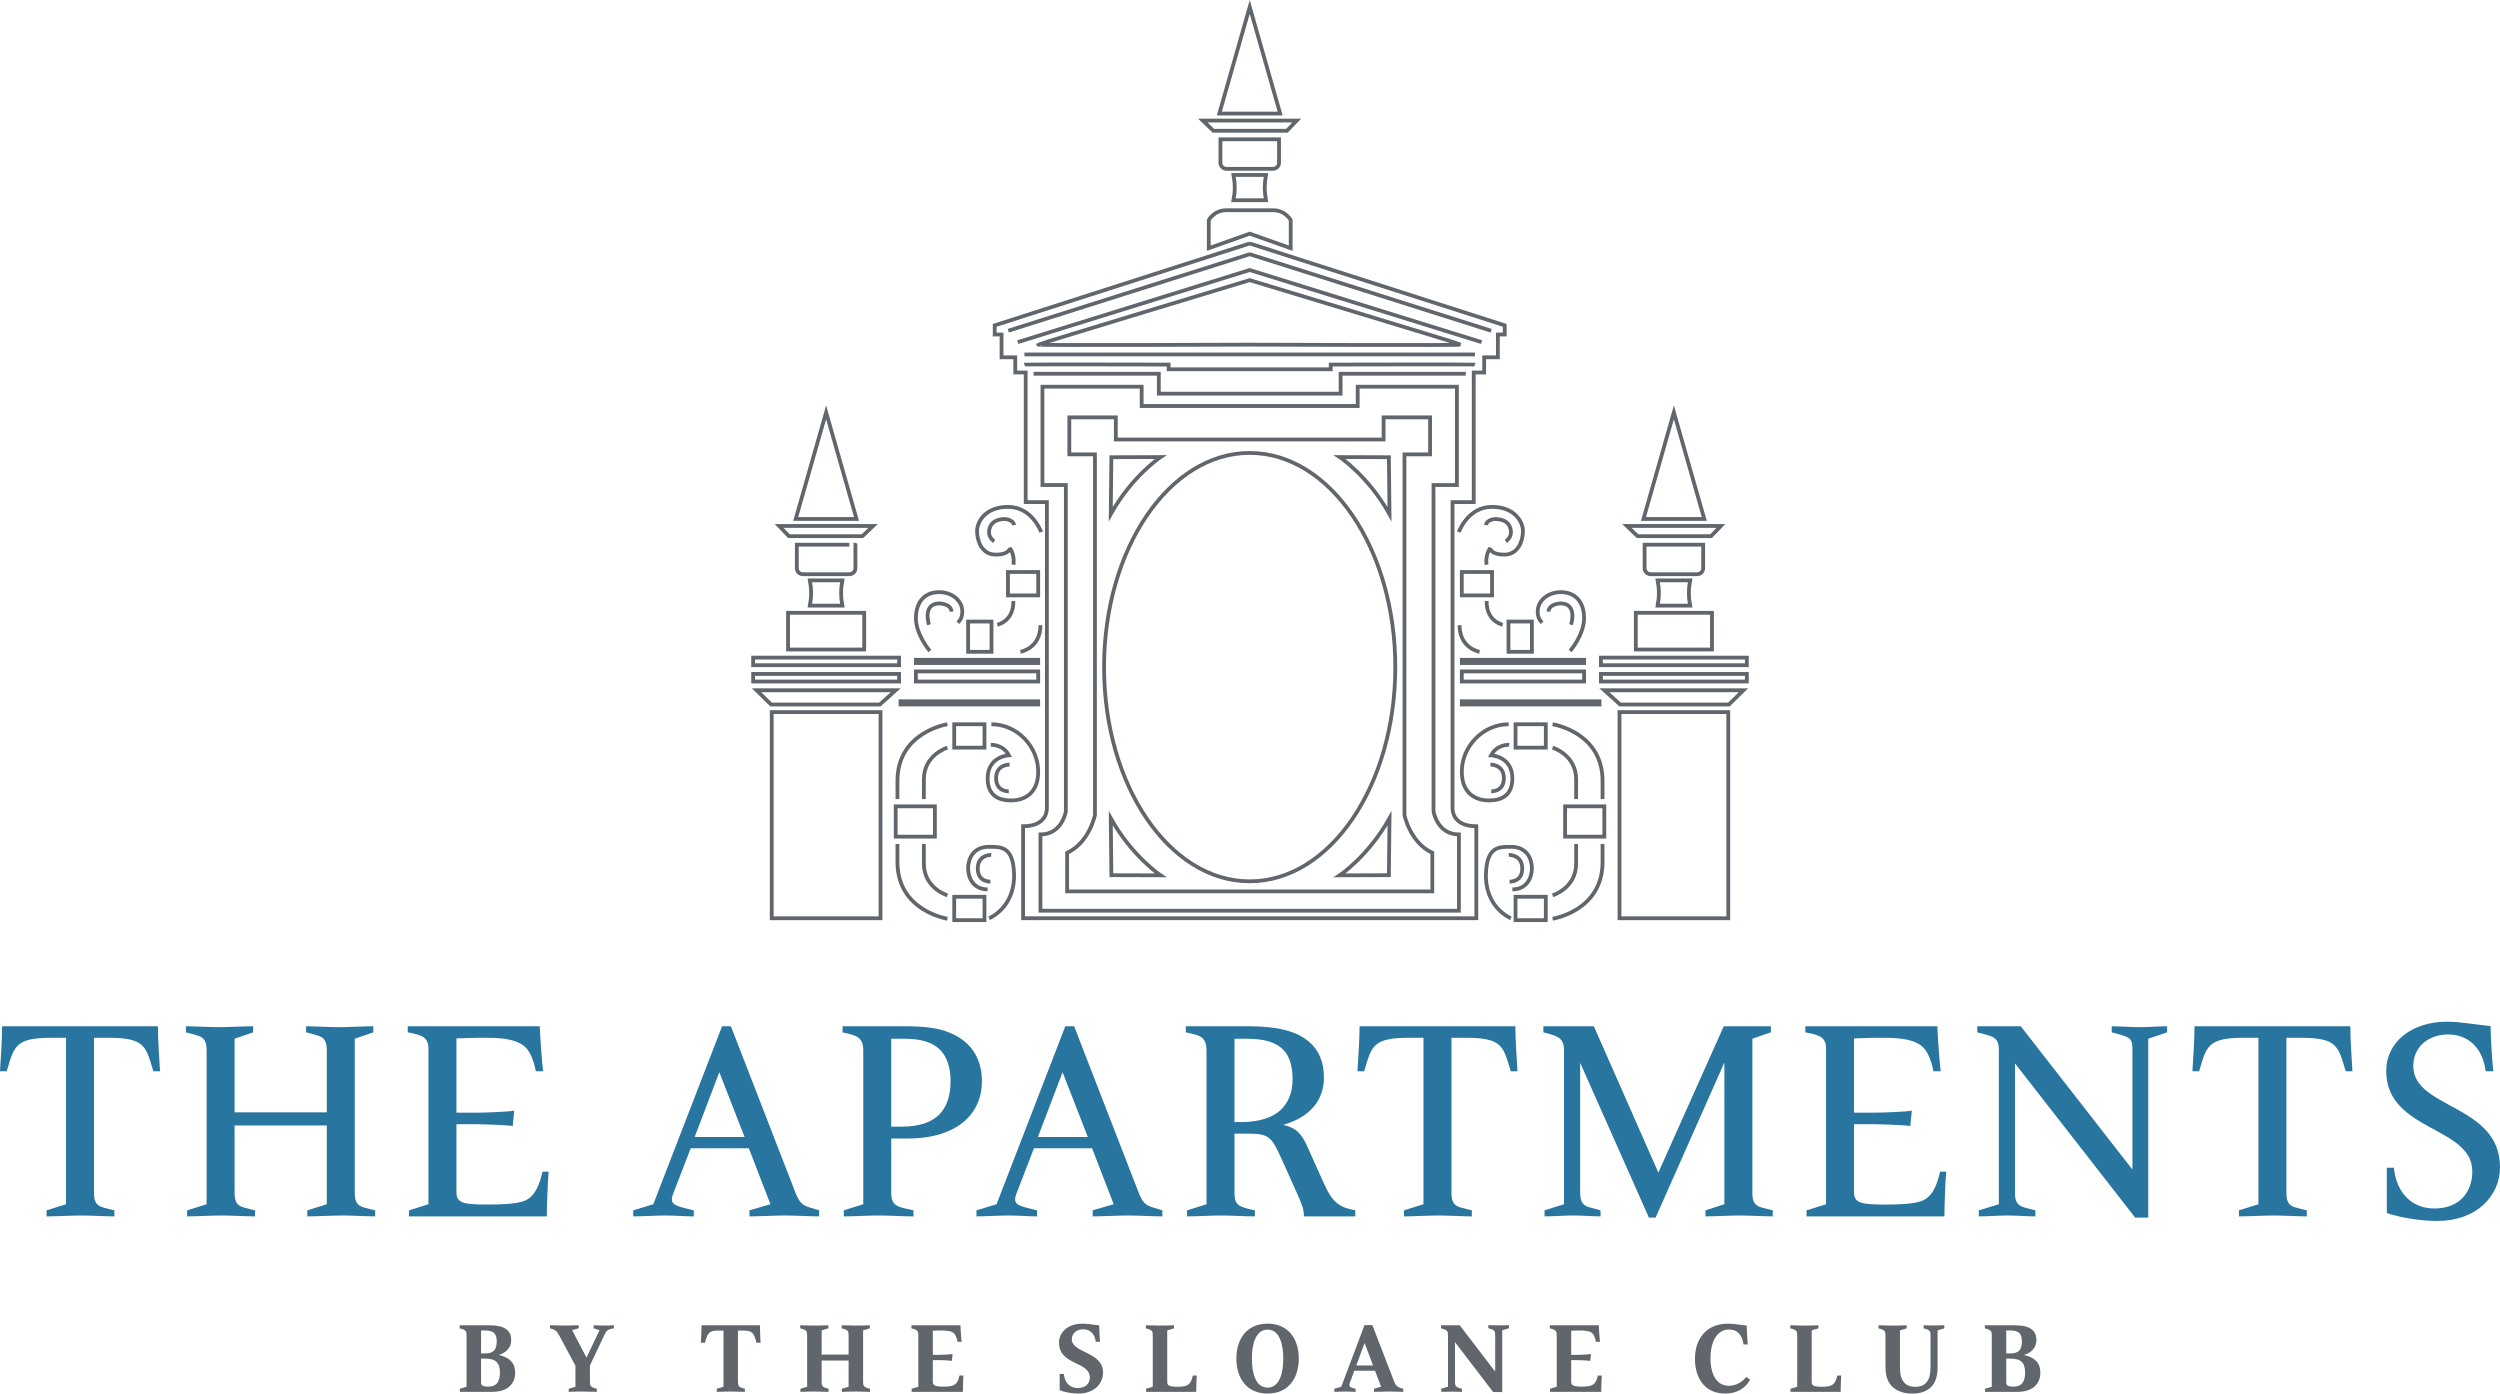 <?xml version="1.0" encoding="utf-8"?>
<!-- Generator: Adobe Illustrator 27.2.0, SVG Export Plug-In . SVG Version: 6.00 Build 0)  -->
<svg version="1.1" id="Layer_2_00000070117699735042280380000016991667585573273746_"
	 xmlns="http://www.w3.org/2000/svg" xmlns:xlink="http://www.w3.org/1999/xlink" x="0px" y="0px"
	 viewBox="0 0 328.634 183.189" style="enable-background:new 0 0 328.634 183.189;" xml:space="preserve">
<style type="text/css">
	.st0{fill:none;stroke:#60666C;stroke-width:0.5;stroke-miterlimit:10;}
	.st1{fill:none;stroke:#60666C;stroke-width:0.5;stroke-miterlimit:2;}
	.st2{fill:none;stroke:#60666C;stroke-width:0.5;stroke-miterlimit:6;}
	.st3{fill:none;stroke:#60666C;stroke-width:0.5;stroke-miterlimit:32;}
	.st4{fill:#2875A0;}
	.st5{fill:#60666C;}
</style>
<g>
	<g>
		<rect x="101.446" y="93.607" class="st0" width="14.299" height="27.102"/>
		<rect x="103.59" y="80.555" class="st0" width="10.012" height="4.826"/>
		<polygon class="st0" points="115.662,92.609 101.363,92.609 99.451,90.738 117.741,90.738 		"/>
		<polygon class="st0" points="113.371,70.483 103.708,70.483 102.416,69.137 114.776,69.137 		"/>
		<rect x="99.005" y="88.591" class="st0" width="19.182" height="0.998"/>
		<rect x="120.4" y="88.257" class="st0" width="16.077" height="1.332"/>
		<rect x="120.399" y="86.733" class="st0" width="16.077" height="0.424"/>
		<rect x="118.373" y="92.186" class="st0" width="18.102" height="0.424"/>
		<rect x="99.005" y="86.445" class="st0" width="19.182" height="0.998"/>
		<path class="st0" d="M110.731,76.287h-4.271c0.103,0.539,0.162,1.094,0.162,1.663
			s-0.059,1.124-0.162,1.663h4.271c-0.103-0.539-0.162-1.094-0.162-1.663S110.628,76.826,110.731,76.287
			z"/>
		<path class="st0" d="M111.651,71.604h-6.111h-0.796v0.796v1.858v0.429c0,0.44,0.357,0.796,0.796,0.796
			h6.111c0.44,0,0.796-0.357,0.796-0.796v-0.429v-1.858v-0.796
			C112.448,71.604,111.651,71.604,111.651,71.604z"/>
		<polygon class="st0" points="108.596,54.203 104.599,68.219 112.592,68.219 		"/>
		<path class="st0" d="M122.229,85.571c0,0-1.863-2.162-1.829-4.378c0.034-2.217,1.275-3.353,3.048-3.353
			s3.049,1.178,3.049,2.522c0,0.887-0.333,1.219-0.582,1.496"/>
		<path class="st0" d="M122.119,82.12c0,0-0.915-2.757,1.344-2.799c0,0,1.538,0,1.621,1.081"/>
		<path class="st0" d="M131.103,82.12c0,0,2.162-0.416,2.106-3.118"/>
		<path class="st0" d="M134.138,85.681c0,0,2.634-0.43,2.633-3.497"/>
		<rect x="127.262" y="81.705" class="st0" width="3.076" height="3.977"/>
		<rect x="132.5" y="75.192" class="st0" width="3.977" height="3.076"/>
		<path class="st1" d="M133.21,74.236c0,0,0.248-1.122-0.458-2.203c0,0,0,0.873-1.871,0.873
			s-2.443-1.884-2.443-3.096c0-1.227,1.107-3.18,4.062-3.18c3.203-0.001,4.367,3.312,4.367,3.312"/>
		<path class="st1" d="M130.691,71.168c0,0-0.596-0.388-0.665-1.039c-0.075-0.703,0.249-1.898,2.078-1.898
			c0,0,1.11,0.055,1.192,0.804"/>
		<rect x="125.436" y="95.206" class="st0" width="3.977" height="3.076"/>
		<rect x="125.436" y="117.882" class="st0" width="3.977" height="3.076"/>
		<rect x="117.741" y="105.994" class="st0" width="5.155" height="3.987"/>
		<path class="st0" d="M130.244,97.902c0,0,1.607-0.083,2.383,1.386c0,0-2.799,0.111-2.799,3.048
			c-0,2.882,2.411,2.882,3.159,2.882c1.157,0,3.483-0.524,3.488-3.769
			c0.005-3.291-2.746-6.243-6.155-6.243"/>
		<path class="st0" d="M132.71,100.507c0,0-1.767-0.042-1.767,1.787c0,1.829,1.663,1.725,1.663,1.725"/>
		<path class="st0" d="M130.296,112.378c0,0-1.767-0.042-1.767,1.787c0,1.829,1.663,1.725,1.663,1.725"/>
		<path class="st0" d="M124.542,95.206c0,0-6.568,0.999-6.568,7.442v2.39"/>
		<path class="st0" d="M124.542,98.282c0,0-3.097,0.915-3.097,4.178v2.577"/>
		<path class="st0" d="M124.542,120.769c0,0-6.568-0.999-6.568-7.442v-2.39"/>
		<path class="st0" d="M124.542,117.693c0,0-3.097-0.915-3.097-4.178v-2.577"/>
		<path class="st0" d="M130.016,120.709c0,0,3.47-1.362,3.28-5.958c-0.144-3.478-1.707-3.436-3.28-3.436
			c-2.148-0-2.754,1.649-2.754,2.82c0,1.171,0.606,2.778,2.566,2.778"/>
	</g>
	<rect x="212.889" y="93.607" class="st0" width="14.299" height="27.102"/>
	<rect x="215.033" y="80.555" class="st0" width="10.012" height="4.826"/>
	<polygon class="st0" points="212.972,92.609 227.271,92.609 229.183,90.738 210.894,90.738 	"/>
	<polygon class="st0" points="215.263,70.483 224.926,70.483 226.218,69.137 213.859,69.137 	"/>
	<rect x="210.447" y="88.591" class="st0" width="19.182" height="0.998"/>
	<rect x="192.158" y="88.257" class="st0" width="16.077" height="1.332"/>
	<rect x="192.159" y="86.733" class="st0" width="16.077" height="0.424"/>
	<rect x="192.159" y="92.186" class="st0" width="18.102" height="0.424"/>
	<rect x="210.447" y="86.445" class="st0" width="19.182" height="0.998"/>
	<path class="st0" d="M217.903,76.287h4.271c-0.103,0.539-0.162,1.094-0.162,1.663s0.059,1.124,0.162,1.663
		h-4.271c0.103-0.539,0.162-1.094,0.162-1.663S218.006,76.826,217.903,76.287z"/>
	<path class="st0" d="M216.983,71.604h6.111h0.796v0.796v1.858v0.429c0,0.44-0.357,0.796-0.796,0.796
		h-6.111c-0.44,0-0.796-0.357-0.796-0.796v-0.429v-1.858v-0.796
		C216.187,71.604,216.983,71.604,216.983,71.604z"/>
	<polygon class="st0" points="220.038,54.203 224.035,68.219 216.042,68.219 	"/>
	<polygon class="st0" points="159.507,17.191 169.17,17.191 170.462,15.846 158.103,15.846 	"/>
	<path class="st0" d="M162.147,22.996h4.271c-0.103,0.539-0.162,1.094-0.162,1.663s0.059,1.124,0.162,1.663
		h-4.271c0.103-0.539,0.162-1.094,0.162-1.663S162.25,23.535,162.147,22.996z"/>
	<path class="st0" d="M161.227,18.313h6.111h0.796v0.796v1.858v0.429c0,0.44-0.357,0.796-0.796,0.796
		h-6.111c-0.44,0-0.796-0.357-0.796-0.796v-0.429v-1.858v-0.796H161.227z"/>
	<polygon class="st0" points="164.282,0.912 168.279,14.927 160.286,14.927 	"/>
	<path class="st0" d="M206.405,85.571c0,0,1.863-2.162,1.829-4.378c-0.034-2.217-1.275-3.353-3.048-3.353
		c-1.774,0-3.049,1.178-3.049,2.522c0,0.887,0.333,1.219,0.582,1.496"/>
	<path class="st0" d="M206.516,82.12c0,0,0.915-2.757-1.344-2.799c0,0-1.538,0-1.621,1.081"/>
	<path class="st0" d="M197.531,82.12c0,0-2.162-0.416-2.106-3.118"/>
	<path class="st0" d="M194.497,85.681c0,0-2.634-0.43-2.633-3.497"/>
	<rect x="198.296" y="81.705" class="st0" width="3.076" height="3.977"/>
	<rect x="192.158" y="75.192" class="st0" width="3.977" height="3.076"/>
	<path class="st1" d="M195.424,74.236c0,0-0.248-1.122,0.458-2.203c0,0,0,0.873,1.871,0.873
		s2.443-1.884,2.443-3.096c0-1.227-1.107-3.18-4.062-3.18c-3.203-0.001-4.367,3.312-4.367,3.312"/>
	<path class="st1" d="M197.944,71.168c0,0,0.596-0.388,0.665-1.039c0.075-0.703-0.249-1.898-2.078-1.898
		c0,0-1.11,0.055-1.192,0.804"/>
	<rect x="199.222" y="95.206" class="st0" width="3.977" height="3.076"/>
	<rect x="199.222" y="117.882" class="st0" width="3.977" height="3.076"/>
	<rect x="205.739" y="105.994" class="st0" width="5.155" height="3.987"/>
	<path class="st0" d="M198.39,97.902c0,0-1.607-0.083-2.383,1.386c0,0,2.799,0.111,2.799,3.048
		c0,2.882-2.411,2.882-3.159,2.882c-1.157,0-3.483-0.524-3.488-3.769
		c-0.005-3.291,2.746-6.243,6.155-6.243"/>
	<path class="st0" d="M195.924,100.507c0,0,1.767-0.042,1.767,1.787c0,1.829-1.663,1.725-1.663,1.725"/>
	<path class="st0" d="M198.338,112.378c0,0,1.767-0.042,1.767,1.787c0,1.829-1.663,1.725-1.663,1.725"/>
	<path class="st0" d="M204.092,95.206c0,0,6.568,0.999,6.568,7.442v2.39"/>
	<path class="st0" d="M204.092,98.282c0,0,3.097,0.915,3.097,4.178v2.577"/>
	<path class="st0" d="M204.092,120.769c0,0,6.568-0.999,6.568-7.442v-2.39"/>
	<path class="st0" d="M204.092,117.693c0,0,3.097-0.915,3.097-4.178v-2.577"/>
	<path class="st0" d="M198.618,120.709c0,0-3.47-1.362-3.28-5.958c0.144-3.478,1.707-3.436,3.28-3.436
		c2.148-0,2.754,1.649,2.754,2.82c0,1.171-0.606,2.778-2.566,2.778"/>
	<path class="st2" d="M164.282,120.709h29.786v-12.096c-3.316,0-3.127-2.411-3.127-2.411v-40.196h2.785
		V48.963h1.372v-1.995h1.803V43.975h0.899v-1.205L164.275,32.004h0.008l-33.526,10.766v1.205h0.899
		v2.993h1.803v1.995h1.372v17.043h2.785v40.196c0,0,0.189,2.411-3.127,2.411v12.096h29.786"/>
	<polyline class="st0" points="196.013,43.476 164.282,33.417 164.275,33.417 132.544,43.476 	"/>
	<polyline class="st0" points="194.758,44.973 164.275,35.495 133.791,44.973 	"/>
	<path class="st0" d="M164.275,45.305c0,0,27.91,0.112,27.798,0c-0.112-0.112-27.798-8.48-27.798-8.48
		s-27.686,8.368-27.798,8.48S164.275,45.305,164.275,45.305z"/>
	<polyline class="st0" points="193.885,46.594 164.275,46.594 134.664,46.594 	"/>
	<path class="st0" d="M193.885,47.924c-0.125-0.042-18.955,0-18.955,0v0.624H164.275h-10.656v-0.624
		c0,0-18.83-0.042-18.955,0"/>
	<polyline class="st0" points="192.687,49.13 176.227,49.13 176.227,51.748 164.275,51.748 164.282,51.748 
		152.33,51.748 152.33,49.13 135.87,49.13 	"/>
	<path class="st0" d="M164.275,119.711h27.504v-10.018c-2.855,0-3.339-3.034-3.339-3.034v-42.898h3.076V50.834
		h-13.042v2.536H164.275h-14.199v-2.536h-13.042V63.761h3.076v42.898c0,0-0.484,3.034-3.339,3.034v10.018
		H164.275z"/>
	<path class="st0" d="M164.282,117.176h23.999v-5.071c-2.91-1.33-3.658-4.947-3.658-4.947V59.729h3.367
		v-4.863h-6.11v2.91h-17.597h-0.008h-17.597v-2.91h-6.11v4.863h3.367V107.158
		c0,0-0.748,3.616-3.658,4.947v5.071h23.999H164.282z"/>
	<ellipse class="st0" cx="164.275" cy="87.697" rx="19.142" ry="28.156"/>
	<path class="st3" d="M146.095,60.103l6.474-0.021c0,0-3.731,2.459-6.557,7.503L146.095,60.103z"/>
	<path class="st3" d="M182.573,60.103l-6.474-0.021c0,0,3.731,2.459,6.557,7.503L182.573,60.103z"/>
	<path class="st3" d="M146.095,115.045l6.474,0.021c0,0-3.731-2.459-6.557-7.503L146.095,115.045z"/>
	<path class="st3" d="M182.573,115.045l-6.474,0.021c0,0,3.731-2.459,6.557-7.503L182.573,115.045z"/>
	<path class="st0" d="M164.282,30.715l5.384,1.912v-3.7c0,0-0.707-1.289-2.286-1.289h-3.098h-3.098
		c-1.58,0-2.286,1.289-2.286,1.289v3.7C158.898,32.627,164.282,30.715,164.282,30.715z"/>
</g>
<g>
	<path class="st4" d="M20.157,140.824c-0.6-2.039-0.84-2.759-1.48-3.399
		c-0.76-0.76-2.239-0.999-4.159-0.999h-2.16v20.437c0,1.199,0.4,1.6,1.12,1.839
		c0.52,0.16,1.2,0.32,1.56,0.4v0.8c-0.96,0-3.16-0.12-4.319-0.12
		c-1.24,0-3.56,0.12-4.599,0.12v-0.8l2.56-0.8v-21.876H6.519
		c-1.92,0-3.399,0.239-4.159,0.999c-0.64,0.641-0.88,1.36-1.48,3.399H0
		c0.08-1.359,0.28-4.239,0.28-5.919h20.477c0,1.68,0.2,4.56,0.28,5.919H20.157z"/>
	<path class="st4" d="M45.076,159.781c-1.24,0-3.64,0.12-4.679,0.12v-0.8l2.56-0.8v-10.358H30.838
		v8.919c0,1.199,0.4,1.6,1.12,1.839c0.52,0.16,1.2,0.32,1.56,0.4v0.8
		c-0.96,0-3.2-0.12-4.359-0.12c-1.24,0-3.52,0.12-4.559,0.12v-0.8l2.56-0.8v-20.276
		c0-1.2-0.4-1.64-1.12-1.88c-0.52-0.16-1.24-0.36-1.6-0.44v-0.8
		c0.96,0,3.12,0.12,4.279,0.12c1.24,0,3.52-0.12,4.559-0.12v0.8l-2.439,0.84v9.679h12.118
		v-8.198c0-1.2-0.4-1.64-1.12-1.88c-0.52-0.16-1.24-0.36-1.6-0.44v-0.8
		c0.96,0,3.12,0.12,4.279,0.12c1.24,0,3.52-0.12,4.559-0.12v0.8l-2.439,0.84v20.317
		c0,1.199,0.4,1.6,1.12,1.839c0.52,0.16,1.2,0.32,1.56,0.4v0.8
		C48.355,159.901,46.236,159.781,45.076,159.781z"/>
	<path class="st4" d="M56.319,137.865c0-1.479-0.76-1.8-2.72-2.16v-0.8h17.357
		c0.04,1.44,0.28,4.68,0.44,5.919h-0.959c-0.28-1.439-0.8-2.799-1.64-3.399
		c-0.879-0.64-2.279-1.039-5.039-0.999c0,0-0.88-0.04-3.759,0.079v9.759h2.72
		c0.959,0,4.439-0.12,4.879-0.28l-0.2,2.04c-0.48-0.12-3.879-0.24-4.679-0.24h-2.72v8.959
		c0,1.399,0.96,1.6,4.04,1.6c3.719,0,4.799-0.32,5.479-0.8
		c0.88-0.64,1.399-1.8,1.8-3.52h0.8c-0.12,1.359-0.24,4.639-0.24,5.879h-18.117v-0.8
		l2.56-0.8v-20.437H56.319z"/>
	<path class="st4" d="M103.196,159.781c-1.24,0-3.639,0.12-4.679,0.12v-0.8l2.76-0.8l-2.839-7.359
		h-7.639l-2.32,5.999c-0.08,0.24-0.16,0.48-0.16,0.721c0,0.6,0.52,0.8,1.28,1.039
		c0.56,0.16,1.6,0.4,1.6,0.4v0.8c-0.96,0-2.56-0.12-3.72-0.12
		c-1.24,0-3.199,0.12-4.239,0.12v-0.8l2.64-0.8l9.039-23.396h1.16l8.519,21.957
		c0.48,1.199,0.88,1.56,1.76,1.839l1.32,0.4v0.8
		C106.715,159.901,104.356,159.781,103.196,159.781z M94.558,140.944l-3.24,8.519h6.559L94.558,140.944z"
		/>
	<path class="st4" d="M120.077,159.901c-1.439,0-3.159-0.12-4.599-0.12c-1.52,0-3.04,0.12-4.559,0.12
		v-0.8l2.56-0.8v-20.276c0-1.84-1.2-1.96-2.72-2.32v-0.8h8.479
		c1.48,0,3.16,0.12,4.359,0.44c3.399,0.88,5.479,3.159,5.479,6.799
		c0,2.119-0.8,3.999-2.439,5.359c-1.6,1.319-4,2.159-7.319,2.159h-2.16v7.239
		c0,1.199,0.52,1.56,1.24,1.799c0.52,0.16,1.32,0.32,1.68,0.4v0.8H120.077z
		 M117.158,148.103h1.28c2.52,0,4-0.6,4.999-1.56c1.08-1.08,1.52-2.64,1.52-4.399
		c0-1.92-0.52-3.279-1.4-4.159c-1.04-1.04-2.6-1.44-4.719-1.44h-1.68
		C117.158,136.545,117.158,148.103,117.158,148.103z"/>
	<path class="st4" d="M148.316,159.781c-1.24,0-3.639,0.12-4.679,0.12v-0.8l2.76-0.8l-2.839-7.359
		h-7.639l-2.32,5.999c-0.08,0.24-0.16,0.48-0.16,0.721c0,0.6,0.52,0.8,1.28,1.039
		c0.56,0.16,1.6,0.4,1.6,0.4v0.8c-0.96,0-2.56-0.12-3.72-0.12
		c-1.24,0-3.199,0.12-4.239,0.12v-0.8l2.64-0.8l9.039-23.396h1.16l8.519,21.957
		c0.48,1.199,0.88,1.56,1.76,1.839l1.32,0.4v0.8
		C151.835,159.901,149.476,159.781,148.316,159.781z M139.678,140.944l-3.24,8.519h6.559
		L139.678,140.944z"/>
	<path class="st4" d="M171.397,159.901c0-0.84-0.12-1.279-0.88-2.999l-2.16-4.8
		c-1.199-2.64-1.6-3.079-4.199-3.079h-1.879v7.839c0,1.56,0.56,1.799,2.679,2.239v0.8
		c-1.439,0-2.919-0.12-4.358-0.12c-1.521,0-3.04,0.12-4.56,0.12v-0.8l2.56-0.8v-20.276
		c0-1.92-1.2-1.96-2.72-2.32v-0.8h8.159c3.56,0,6.279,0.521,8.039,2.04
		c1.24,1.04,1.96,2.6,1.96,4.719c0,2.76-1.64,5.159-5.359,6.199
		c1.68,0.4,2.399,1.08,3.239,3l2.16,4.799c1.119,2.52,2.119,3.079,4.079,3.439v0.8H171.397z
		 M168.757,138.065c-1.04-1.12-2.64-1.521-4.959-1.521h-1.52v10.959h0.84
		c2.359,0,4.119-0.561,5.238-1.601c1-0.959,1.561-2.319,1.561-3.999
		C169.917,140.144,169.517,138.905,168.757,138.065z"/>
	<path class="st4" d="M198.596,140.824c-0.6-2.039-0.84-2.759-1.479-3.399
		c-0.76-0.76-2.239-0.999-4.159-0.999h-2.159v20.437c0,1.199,0.399,1.6,1.119,1.839
		c0.521,0.16,1.2,0.32,1.56,0.4v0.8c-0.959,0-3.159-0.12-4.319-0.12
		c-1.239,0-3.559,0.12-4.599,0.12v-0.8l2.56-0.8v-21.876h-2.16
		c-1.919,0-3.399,0.239-4.159,0.999c-0.64,0.641-0.88,1.36-1.479,3.399h-0.88
		c0.08-1.359,0.28-4.239,0.28-5.919h20.477c0,1.68,0.199,4.56,0.279,5.919H198.596z"/>
	<path class="st4" d="M228.675,159.781c-1.24,0-3.439,0.12-4.479,0.12v-0.8l2.479-0.8v-18.637
		l-9.038,20.396h-0.88l-9.039-20.356v17.157c0,1.199,0.48,1.64,1.2,1.839l1.479,0.4v0.8
		c-0.96,0-2.439-0.12-3.6-0.12c-1.239,0-2.719,0.12-3.759,0.12v-0.8l2.56-0.8v-20.276
		c0-1.2-0.521-1.6-1.24-1.88c-0.52-0.2-1.119-0.36-1.479-0.44v-0.8h6.639l8.479,19.237
		l8.599-19.237h6.199v0.8l-2.439,0.84v20.317c0,1.199,0.399,1.6,1.12,1.839
		c0.52,0.16,1.199,0.32,1.56,0.4v0.8C232.075,159.901,229.834,159.781,228.675,159.781z"/>
	<path class="st4" d="M240.039,137.865c0-1.479-0.76-1.8-2.72-2.16v-0.8h17.357
		c0.04,1.44,0.279,4.68,0.439,5.919h-0.96c-0.279-1.439-0.8-2.799-1.64-3.399
		c-0.88-0.64-2.279-1.039-5.039-0.999c0,0-0.88-0.04-3.759,0.079v9.759h2.719
		c0.96,0,4.439-0.12,4.88-0.28l-0.2,2.04c-0.48-0.12-3.88-0.24-4.68-0.24h-2.719v8.959
		c0,1.399,0.959,1.6,4.039,1.6c3.719,0,4.799-0.32,5.479-0.8
		c0.88-0.64,1.4-1.8,1.8-3.52h0.8c-0.12,1.359-0.239,4.639-0.239,5.879H237.479v-0.8
		l2.56-0.8V137.865z"/>
	<path class="st4" d="M282.395,136.545v23.517h-1.72l-15.798-20.276v17.077
		c0,1.239,0.44,1.6,1.16,1.839c0.52,0.16,1.16,0.32,1.52,0.4v0.8
		c-0.96,0-2.439-0.12-3.6-0.12c-1.239,0-2.799,0.12-3.839,0.12v-0.8l2.64-0.8v-20.316
		c0-1.28-0.521-1.6-1.24-1.84c-0.479-0.16-1.239-0.36-1.6-0.44v-0.8h5.719l14.678,18.837
		v-15.837c0-1.24-0.319-1.479-1.159-1.76c-0.48-0.16-1.2-0.36-1.561-0.44v-0.8
		c0.96,0,2.52,0.12,3.68,0.12c1.24,0,2.56-0.12,3.6-0.12v0.8L282.395,136.545z"/>
	<path class="st4" d="M308.354,140.824c-0.6-2.039-0.84-2.759-1.479-3.399
		c-0.76-0.76-2.239-0.999-4.159-0.999h-2.159v20.437c0,1.199,0.399,1.6,1.119,1.839
		c0.521,0.16,1.2,0.32,1.56,0.4v0.8c-0.959,0-3.159-0.12-4.319-0.12
		c-1.239,0-3.559,0.12-4.599,0.12v-0.8l2.56-0.8v-21.876h-2.16
		c-1.919,0-3.399,0.239-4.159,0.999c-0.64,0.641-0.88,1.36-1.479,3.399h-0.88
		c0.08-1.359,0.28-4.239,0.28-5.919h20.477c0,1.68,0.199,4.56,0.279,5.919H308.354z"/>
	<path class="st4" d="M314.677,153.503c0.359,3.319,2.359,5.358,5.358,5.358c3.2,0,4.96-2.079,4.96-4.879
		c0-5.959-11.318-5.239-11.318-13.198c0-3.839,3.399-6.479,7.958-6.479
		c1.96,0,4.279,0.479,5.76,0.56c0,1.28,0.2,4.479,0.359,5.959h-1
		c-0.399-3.079-2.279-4.839-4.959-4.839c-2.399,0-4.559,1.479-4.559,4.159
		c0,5.64,11.397,4.999,11.397,13.278c0,3.799-3.079,7.078-8.238,7.078
		c-2.319,0-5.039-0.479-6.639-1.039v-5.959H314.677z"/>
</g>
<g>
	<path class="st5" d="M60.45,182.558l0.882-0.266v-6.696c0-0.616-0.056-0.771-0.91-0.98v-0.406h3.796
		c1.19,0,1.961,0.183,2.438,0.603c0.364,0.309,0.546,0.756,0.546,1.331
		c0,0.924-0.574,1.652-1.639,1.975c1.471,0.322,2.157,1.093,2.157,2.312
		c0,0.714-0.238,1.316-0.672,1.751c-0.504,0.504-1.303,0.784-2.367,0.784H60.45V182.558z
		 M64.989,175.274c-0.238-0.266-0.63-0.378-1.275-0.378H63.238v3.012h0.616
		c0.49,0,0.84-0.126,1.064-0.351c0.267-0.266,0.378-0.687,0.378-1.19
		C65.297,175.877,65.213,175.526,64.989,175.274z M65.283,179.043
		c-0.294-0.294-0.756-0.448-1.527-0.448h-0.518v3.151c0,0.351,0.182,0.532,0.953,0.532
		c0.952,0,1.527-0.49,1.527-1.863C65.717,179.813,65.591,179.35,65.283,179.043z"/>
	<path class="st5" d="M77.546,179.505v2.073c0,0.616,0.056,0.771,0.911,0.98v0.406
		c-0.392-0.014-1.415-0.042-1.849-0.042c-0.63,0-1.499,0.028-1.849,0.042v-0.406l0.882-0.266v-2.76
		l-2.073-3.88c-0.364-0.687-0.546-0.854-1.261-1.037v-0.406c0.238,0.015,1.457,0.042,1.877,0.042
		c0.49,0,1.527-0.027,1.891-0.042v0.406l-0.868,0.238l1.891,3.614l1.709-3.614l-0.771-0.238v-0.406
		c0.42,0.015,0.995,0.042,1.443,0.042c0.378,0,0.812-0.014,1.219-0.042v0.406
		c-0.742,0.099-0.953,0.238-1.247,0.868L77.546,179.505z"/>
	<path class="st5" d="M99.892,174.21c0,0.519,0.056,1.821,0.084,2.298h-0.532
		c-0.351-1.331-0.575-1.598-1.737-1.598h-0.7v6.668c0,0.616,0.056,0.771,0.911,0.98v0.406
		c-0.393-0.014-1.415-0.042-1.849-0.042c-0.63,0-1.499,0.028-1.849,0.042v-0.406l0.883-0.266v-7.383
		h-0.701c-1.163,0-1.387,0.267-1.737,1.598h-0.532c0.028-0.477,0.084-1.779,0.084-2.298H99.892z"/>
	<path class="st5" d="M111.553,175.597c0-0.616-0.056-0.771-0.911-0.98v-0.406
		c0.392,0.015,1.415,0.042,1.849,0.042c0.63,0,1.499-0.027,1.849-0.042v0.406l-0.883,0.267v6.695
		c0,0.616,0.056,0.771,0.911,0.98v0.406c-0.392-0.014-1.415-0.042-1.849-0.042
		c-0.63,0-1.499,0.028-1.849,0.042v-0.406l0.882-0.266v-3.446h-3.544v2.731
		c0,0.616,0.056,0.771,0.911,0.98v0.406c-0.393-0.014-1.415-0.042-1.849-0.042
		c-0.63,0-1.499,0.028-1.849,0.042v-0.406l0.882-0.266v-6.696c0-0.616-0.056-0.771-0.91-0.98
		v-0.406c0.392,0.015,1.415,0.042,1.849,0.042c0.63,0,1.499-0.027,1.849-0.042v0.406l-0.882,0.267
		v3.18h3.544v-2.466H111.553z"/>
	<path class="st5" d="M119.837,182.558l0.882-0.266v-6.696c0-0.616-0.056-0.771-0.91-0.98v-0.406h6.443
		c0.014,0.532,0.098,1.709,0.154,2.171h-0.533c-0.28-1.303-0.602-1.484-2.395-1.484
		c-0.294,0-0.63,0.014-0.854,0.028v3.18h0.645c0.812,0,1.653-0.057,1.947-0.126l-0.084,0.91
		c-0.49-0.07-1.148-0.098-1.863-0.098h-0.645v2.857c0,0.462,0.308,0.63,1.443,0.63
		c1.345,0,1.807-0.252,2.059-1.457h0.518c-0.042,0.463-0.07,1.64-0.07,2.144h-6.738v-0.406
		H119.837z"/>
	<path class="st5" d="M141.762,183.189c-0.854,0-1.807-0.183-2.465-0.435v-2.144h0.546
		c0.154,1.387,0.98,1.85,1.835,1.85c0.953,0,1.583-0.532,1.583-1.373
		c0-2.171-4.048-1.569-4.048-4.58c0-1.485,1.261-2.508,3.082-2.508c0.743,0,1.527,0.168,2.199,0.225
		c0,0.462,0.056,1.61,0.098,2.156h-0.546c-0.14-1.078-0.771-1.639-1.653-1.639
		c-0.854,0-1.499,0.519-1.499,1.317c0,1.82,4.104,1.597,4.104,4.37
		C144.998,181.858,143.877,183.189,141.762,183.189z"/>
	<path class="st5" d="M153.438,181.662c0,0.462,0.252,0.631,1.387,0.631c1.274,0,1.723-0.267,1.975-1.472
		h0.519c-0.042,0.463-0.07,1.64-0.07,2.144h-6.598v-0.406l0.882-0.266v-6.696
		c0-0.616-0.056-0.771-0.91-0.98v-0.406c0.392,0.015,1.415,0.042,1.849,0.042
		c0.63,0,1.499-0.027,1.849-0.042v0.406l-0.882,0.267V181.662z"/>
	<path class="st5" d="M166.628,183.189c-2.76,0-4.104-2.046-4.104-4.595c0-2.55,1.345-4.595,4.104-4.595
		c2.759,0,4.104,2.045,4.104,4.595C170.731,181.143,169.387,183.189,166.628,183.189z M166.628,174.784
		c-1.555,0-2.06,1.863-2.06,3.811s0.505,3.81,2.06,3.81s2.059-1.862,2.059-3.81
		S168.183,174.784,166.628,174.784z"/>
	<path class="st5" d="M180.755,180.191h-2.731l-0.561,1.541c-0.057,0.154-0.084,0.252-0.084,0.336
		c0,0.225,0.224,0.378,0.826,0.49v0.406c-0.393,0-0.91-0.042-1.345-0.042s-1.093,0.042-1.457,0.042
		v-0.406l0.911-0.266l3.054-8.097h1.036l2.829,7.326c0.253,0.644,0.421,0.84,1.233,1.036v0.406
		c-0.421,0-1.303-0.042-1.793-0.042c-0.351,0-1.499,0.042-2.06,0.042v-0.406l0.938-0.266
		L180.755,180.191z M178.289,179.491h2.199l-1.106-2.956L178.289,179.491z"/>
	<path class="st5" d="M197.472,182.993h-1.191l-5.015-6.556v5.141c0,0.616,0.057,0.771,0.911,0.98v0.406
		c-0.393-0.014-0.925-0.028-1.359-0.028c-0.63,0-1.008,0.015-1.358,0.028v-0.406l0.883-0.266v-6.696
		c0-0.616-0.057-0.771-0.911-0.98v-0.406h2.452l4.664,6.094v-4.721c0-0.616-0.056-0.771-0.91-0.98
		v-0.406c0.392,0.014,0.924,0.028,1.358,0.028c0.63,0,1.009-0.015,1.358-0.028v0.406l-0.882,0.266
		V182.993z"/>
	<path class="st5" d="M203.753,182.558l0.883-0.266v-6.696c0-0.616-0.057-0.771-0.911-0.98v-0.406h6.444
		c0.014,0.532,0.098,1.709,0.153,2.171h-0.532c-0.28-1.303-0.603-1.484-2.396-1.484
		c-0.294,0-0.63,0.014-0.854,0.028v3.18h0.645c0.812,0,1.653-0.057,1.947-0.126l-0.084,0.91
		c-0.49-0.07-1.148-0.098-1.863-0.098h-0.645v2.857c0,0.462,0.309,0.63,1.443,0.63
		c1.345,0,1.807-0.252,2.059-1.457h0.519c-0.042,0.463-0.07,1.64-0.07,2.144h-6.737V182.558z"/>
	<path class="st5" d="M230.062,181.368c-0.616,1.12-1.751,1.821-3.222,1.821
		c-1.247,0-2.157-0.393-2.815-1.065c-0.812-0.826-1.219-2.073-1.219-3.487
		c0-1.513,0.477-2.718,1.303-3.516c0.742-0.729,1.807-1.121,3.067-1.121
		c0.938,0,1.695,0.196,2.438,0.252c0.028,0.687,0.07,1.808,0.126,2.479h-0.546
		c-0.196-1.373-0.896-1.961-1.905-1.961c-1.499,0-2.438,1.457-2.438,3.796
		c0,1.19,0.252,2.087,0.673,2.689c0.42,0.603,1.008,0.91,1.736,0.91
		c0.911,0,1.737-0.448,2.283-1.162L230.062,181.368z"/>
	<path class="st5" d="M238.152,181.662c0,0.462,0.253,0.631,1.388,0.631c1.274,0,1.723-0.267,1.975-1.472
		h0.519c-0.042,0.463-0.07,1.64-0.07,2.144h-6.598v-0.406l0.883-0.266v-6.696
		c0-0.616-0.057-0.771-0.911-0.98v-0.406c0.393,0.015,1.415,0.042,1.85,0.042
		c0.63,0,1.499-0.027,1.849-0.042v0.406l-0.883,0.267V181.662z"/>
	<path class="st5" d="M253.778,175.597c0-0.616-0.057-0.771-0.911-0.98v-0.406
		c0.393,0.015,0.925,0.028,1.359,0.028c0.63,0,1.008-0.014,1.358-0.028v0.406l-0.883,0.267v4.805
		c0,1.246-0.279,2.045-0.826,2.619c-0.561,0.574-1.387,0.883-2.507,0.883
		c-1.233,0-2.13-0.393-2.718-1.009c-0.561-0.603-0.799-1.457-0.799-2.521v-4.062
		c0-0.616-0.056-0.771-0.91-0.98v-0.406c0.393,0.015,1.415,0.042,1.849,0.042
		c0.631,0,1.499-0.027,1.85-0.042v0.406l-0.883,0.267v4.832c0,0.995,0.183,1.611,0.574,2.045
		c0.322,0.351,0.826,0.547,1.443,0.547c0.616,0,1.106-0.196,1.429-0.547
		c0.392-0.434,0.574-1.05,0.574-2.045V175.597z"/>
	<path class="st5" d="M260.942,182.558l0.883-0.266v-6.696c0-0.616-0.057-0.771-0.911-0.98v-0.406h3.797
		c1.19,0,1.961,0.183,2.437,0.603c0.364,0.309,0.547,0.756,0.547,1.331
		c0,0.924-0.574,1.652-1.639,1.975c1.471,0.322,2.156,1.093,2.156,2.312
		c0,0.714-0.237,1.316-0.672,1.751c-0.504,0.504-1.303,0.784-2.367,0.784h-4.23V182.558z
		 M265.48,175.274c-0.237-0.266-0.63-0.378-1.274-0.378h-0.477v3.012h0.617
		c0.49,0,0.84-0.126,1.064-0.351c0.266-0.266,0.378-0.687,0.378-1.19
		C265.789,175.877,265.705,175.526,265.48,175.274z M265.775,179.043
		c-0.295-0.294-0.757-0.448-1.527-0.448h-0.519v3.151c0,0.351,0.183,0.532,0.953,0.532
		c0.952,0,1.526-0.49,1.526-1.863C266.209,179.813,266.083,179.35,265.775,179.043z"/>
</g>
</svg>
